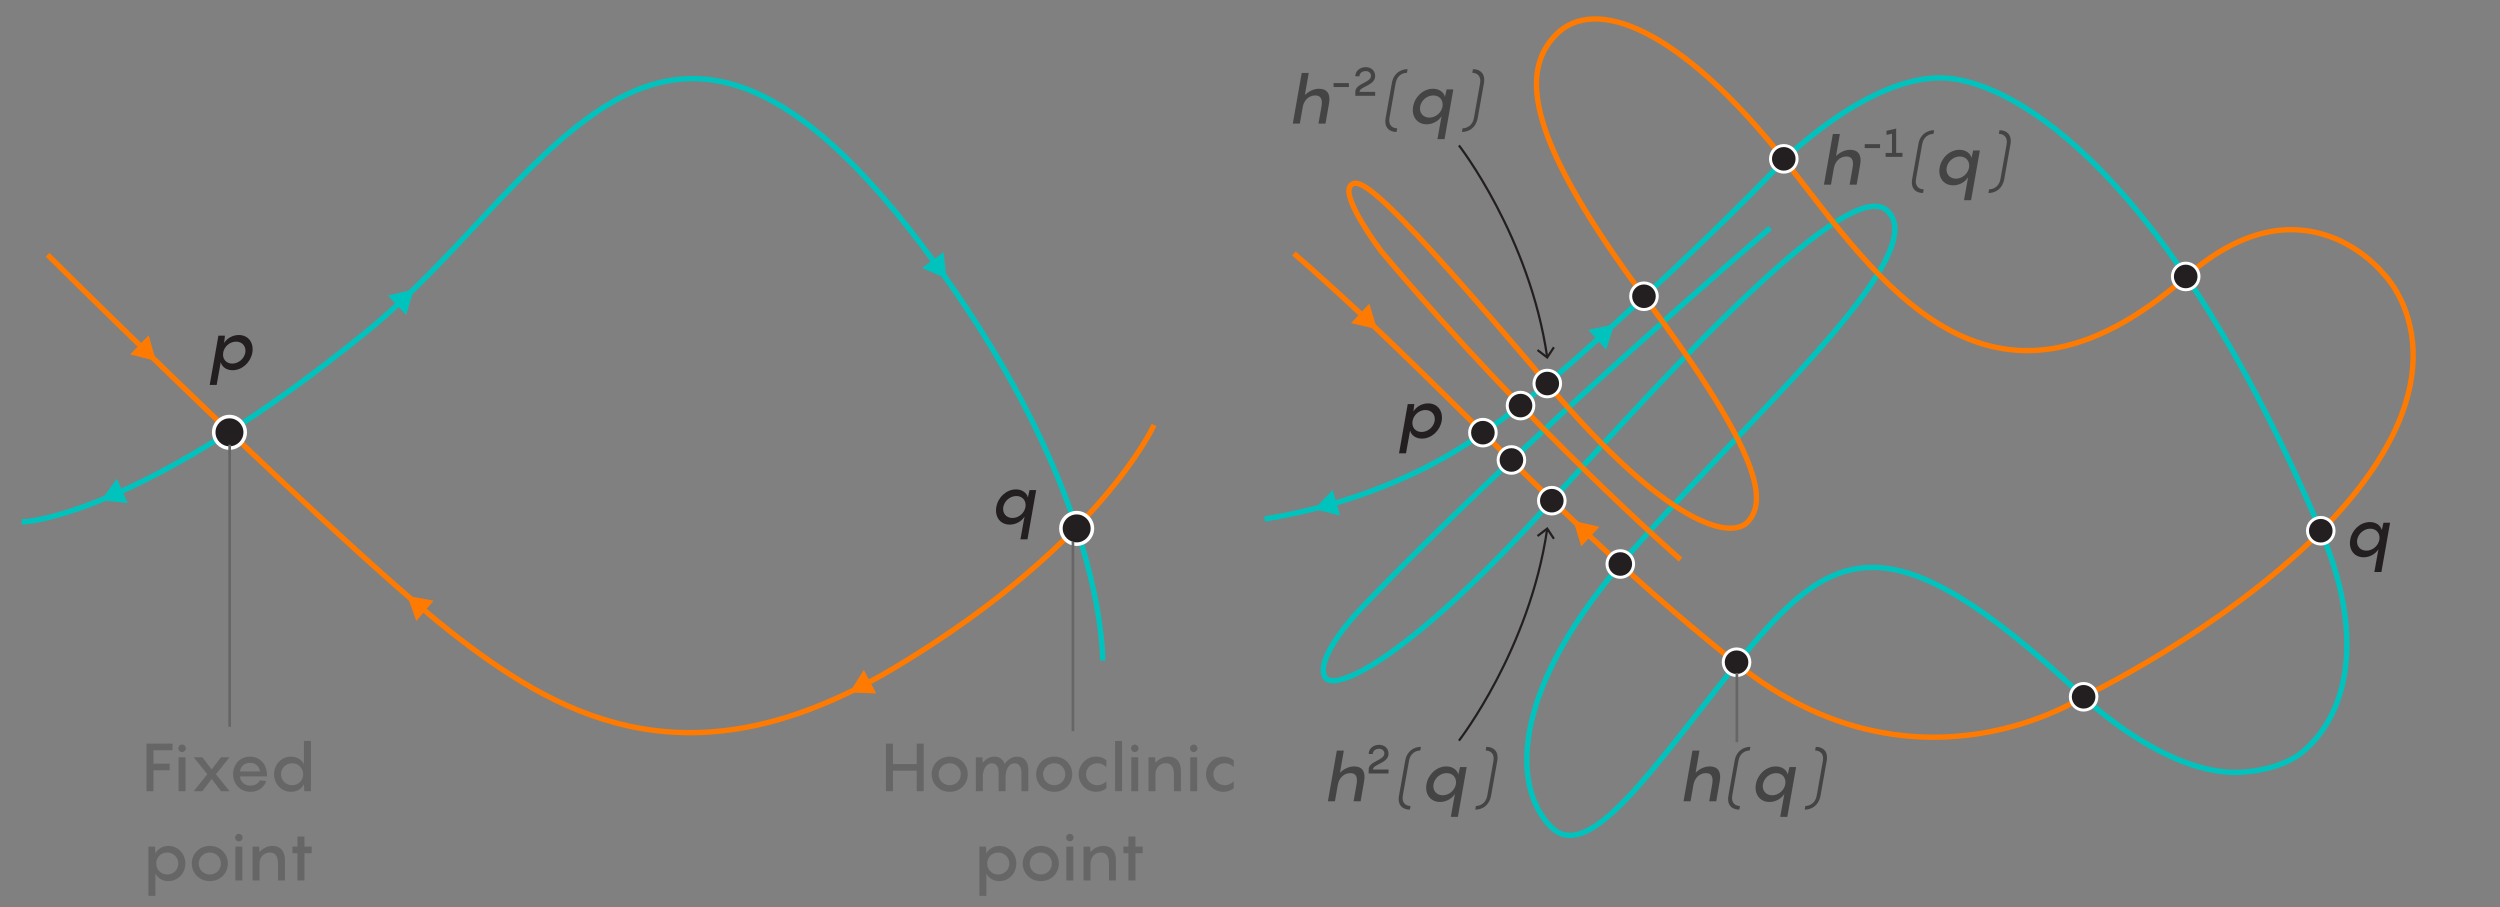<?xml version="1.0" encoding="utf-8"?>
<!-- Generator: Adobe Illustrator 26.0.2, SVG Export Plug-In . SVG Version: 6.00 Build 0)  -->
<svg version="1.1" xmlns="http://www.w3.org/2000/svg" xmlns:xlink="http://www.w3.org/1999/xlink" x="0px" y="0px" width="560px"
	 height="203.229px" viewBox="0 0 560 203.229" style="enable-background:new 0 0 560 203.229;" xml:space="preserve">
<rect x="0" y="0" width="560" height="203.229" fill="#808080" stroke="none"/>
<style type="text/css">
	.st0{fill:#FFFFFF;}
	.st1{fill:#231F20;}
	.st2{fill:#552BFF;}
	.st3{fill:#00C3BE;}
	.st4{fill:none;stroke:#231F20;stroke-miterlimit:10;}
	.st5{fill:none;stroke:#00C3BE;stroke-width:1.5;stroke-miterlimit:10;}
	.st6{fill:none;stroke:#363636;stroke-width:2;stroke-miterlimit:10;}
	.st7{fill:#363636;}
	.st8{fill:#363636;stroke:#363636;stroke-miterlimit:10;}
	.st9{fill:#231F20;stroke:#FFFFFF;stroke-miterlimit:10;}
	.st10{fill:none;}
	.st11{fill:none;stroke:#363636;stroke-miterlimit:10;}
	.st12{fill:#00C3BE;stroke:#FFFFFF;stroke-miterlimit:10;}
	.st13{fill:#552BFF;stroke:#FFFFFF;stroke-miterlimit:10;}
	.st14{fill:none;stroke:#FF6259;stroke-width:2;stroke-miterlimit:10;}
	.st15{fill:none;stroke:#00C3BE;stroke-width:1.2;stroke-miterlimit:10;}
	.st16{fill:none;stroke:#552BFF;stroke-width:1.2;stroke-miterlimit:10;}
	.st17{opacity:0.49;}
	.st18{fill:#707C47;}
	.st19{opacity:0.81;fill:#B4B777;}
	.st20{fill:#606C3C;}
	.st21{opacity:0.65;fill:#B4B777;}
	.st22{opacity:0.65;fill:#777B54;}
	.st23{fill:#F7C957;}
	.st24{opacity:0.81;fill:#777B54;}
	.st25{opacity:0.81;fill:#F7C957;}
	.st26{opacity:0.65;fill:#F7C957;}
	.st27{opacity:0.2;fill:url(#SVGID_1_);}
	.st28{opacity:0.2;fill:url(#SVGID_00000164500823010132154060000016692587971000090773_);}
	.st29{opacity:0.2;fill:url(#SVGID_00000168829432761306462500000014004679480028900507_);}
	.st30{opacity:0.2;fill:url(#SVGID_00000109016709200360349210000001508845807744282012_);}
	.st31{fill:none;stroke:#00C3BE;stroke-width:1.295;stroke-miterlimit:10;}
	.st32{fill:#00C3BE;stroke:#FFFFFF;stroke-width:0.7;stroke-miterlimit:10;}
	.st33{fill:none;stroke:#FFFFFF;stroke-width:0.7;stroke-miterlimit:10;}
	.st34{fill:none;stroke:#00A89F;stroke-width:1.5;stroke-miterlimit:10;}
	.st35{fill:#00A89F;}
	.st36{fill:none;stroke:#FF7A00;stroke-width:1.5;stroke-miterlimit:10;}
	.st37{fill:#FF7A00;}
	.st38{fill:#231F20;stroke:#FFFFFF;stroke-width:0.796;stroke-miterlimit:10;}
	.st39{fill:none;stroke:#666666;stroke-width:0.6;stroke-miterlimit:10;}
	.st40{fill:none;stroke:#FF7A00;stroke-width:1.2;stroke-miterlimit:10;}
	.st41{fill:none;stroke:#FF7A00;stroke-width:1.2;stroke-linecap:square;stroke-miterlimit:10;}
	.st42{fill:#231F20;stroke:#FFFFFF;stroke-width:0.672;stroke-miterlimit:10;}
	.st43{fill:#FF6259;}
	.st44{opacity:0.81;}
	.st45{opacity:0.81;fill:#BAA13A;}
	.st46{fill:#848253;}
	.st47{fill:none;stroke:#231F20;stroke-width:0.5;stroke-miterlimit:10;}
	.st48{opacity:0.81;fill:#726E41;}
	.st49{fill:#969265;}
	.st50{fill:#726E41;}
	.st51{fill:#BAA13A;}
	.st52{fill:#552BFF;stroke:#FFFFFF;stroke-width:0.7;stroke-miterlimit:10;}
	.st53{fill:#BF048B;stroke:#FFFFFF;stroke-width:0.7;stroke-miterlimit:10;}
	.st54{fill:#38681C;stroke:#FFFFFF;stroke-width:0.7;stroke-miterlimit:10;}
	.st55{fill:none;stroke:#BF048B;stroke-width:1.2;stroke-miterlimit:10;}
	.st56{fill:#BF048B;}
	.st57{fill:none;stroke:#38681C;stroke-width:1.2;stroke-miterlimit:10;}
	.st58{fill:#38681C;}
	.st59{fill:none;stroke:#231F20;stroke-width:0.6;stroke-miterlimit:10;}
	.st60{fill:#666666;}
</style>
<g id="STYLES_and_NOTES">
</g>
<g id="Infog">
</g>
<g id="Layer_1">
	<path class="st15" d="M298.511,112.852c-5.861,1.688-11.056,2.72-15.229,3.405"/>
	<g>
		<g>
			<path class="st15" d="M358.424,75.524c-16.778,15.129-28.218,23.959-40.685,29.989
				c-6.839,3.308-13.366,5.651-19.227,7.339"/>
			<g>
				<polygon class="st3" points="355.77,73.888 361.621,72.64 359.777,78.332 				"/>
			</g>
			<g>
				<polygon class="st3" points="298.525,109.735 294.374,114.043 300.18,115.485 				"/>
			</g>
		</g>
	</g>
	<path class="st15" d="M396.513,51.079c0,0-57.53,49.216-92.649,86.301c0,0-9.774,10.469-6.919,14.529
		c2.632,2.923,19.096-4.713,50.85-39.975c28.599-31.758,66.297-72.258,74.822-64.846
		c11.473,9.976-33.637,48.577-60.024,79.81c-24.442,28.931-23.764,49.727-15.131,58.361
		c8.579,8.579,23.342-14.049,41.568-36.58c21.116-26.104,33.763-33.773,77.15,6.983
		c5.487,5.154,19.292,16.295,32.755,17.292c4.78,0.354,12.432-0.866,16.793-4.489
		c10.808-8.979,13.709-26.907,4.323-49.05c-34.259-80.821-68.597-100.927-84.133-101.924
		c-16.772-1.076-36.081,18.124-36.081,18.124s-10.974,11.805-31.425,30.76
		c-3.543,3.284-6.859,6.326-9.989,9.148"/>
	<g>
		<g>
			<path class="st40" d="M194.117,153.107c2.21-1.167,4.46-2.438,6.751-3.818
				c45.669-27.49,57.64-54.093,57.64-54.093"/>
			<g>
				<polygon class="st37" points="196.288,155.343 190.309,155.118 193.493,150.052 				"/>
			</g>
		</g>
	</g>
	<g>
		<g>
			<path class="st41" d="M94.523,136.26c2.23,1.892,4.291,3.589,6.139,5.048
				c24.005,18.951,51.61,33.903,93.454,11.799"/>
			<g>
				<polygon class="st37" points="93.255,139.108 91.239,133.475 97.126,134.544 				"/>
			</g>
		</g>
	</g>
	<path class="st41" d="M31.85,77.857c18.737,18.217,45.661,43.975,62.672,58.403"/>
	<g>
		<g>
			<path class="st40" d="M10.654,57.064c0,0,8.809,8.748,21.196,20.792"/>
			<g>
				<polygon class="st37" points="29.137,79.391 34.937,80.858 33.308,75.101 				"/>
			</g>
		</g>
	</g>
	<path class="st15" d="M209.472,58.946c38.54,52.717,37.509,89.028,37.509,89.028"/>
	<g>
		<g>
			<path class="st15" d="M89.57,67.773c36.758-34.282,61.101-85.886,116.175-13.812
				c1.282,1.677,2.523,3.339,3.727,4.985"/>
			<g>
				<polygon class="st3" points="206.54,60.005 212.013,62.422 211.371,56.473 				"/>
			</g>
		</g>
	</g>
	<g>
		<g>
			<path class="st15" d="M26.597,110.315c12.759-5.688,31.195-16.27,55.443-35.959
				c2.574-2.09,5.079-4.298,7.53-6.584"/>
			<g>
				<polygon class="st3" points="28.615,112.691 22.665,112.068 26.179,107.226 				"/>
			</g>
			<g>
				<polygon class="st3" points="90.97,70.558 92.719,64.836 86.889,66.182 				"/>
			</g>
		</g>
	</g>
	<path class="st15" d="M4.89,116.922c0,0,7.169-0.126,21.707-6.607"/>
	<g>
		<g>
			<path class="st40" d="M305.324,70.797c-5.022-4.715-10.154-9.388-15.484-14.017"/>
			<g>
				<polygon class="st37" points="306.734,68.017 308.464,73.744 302.638,72.379 				"/>
			</g>
		</g>
	</g>
	<path class="st40" d="M355.592,119.601c-17.746-16.638-33.386-32.955-50.268-48.804"/>
	<g>
		<g>
			<path class="st40" d="M375.562,137.541c-7.027-6.016-13.633-11.998-19.97-17.939"/>
			<g>
				<polygon class="st37" points="358.277,118.017 352.451,116.656 354.185,122.383 				"/>
			</g>
		</g>
	</g>
	<path class="st40" d="M376.45,125.346c0,0-33.197-28.853-67.099-69.119c0,0-8.856-11.762-6.919-14.529
		c1.851-2.644,7.472,0.969,44.418,44.556c27.025,31.884,40.848,34.511,44.539,30.748
		c4.466-4.554,3.615-14.696-22.676-49.982c-26.291-35.285-28.698-50.729-20.064-59.362
		c8.579-8.579,27.487-1.672,51.337,28.505c20.341,25.738,45.093,65.036,89.805,25.738
		c26.291-23.108,44.003-0.692,44.003-0.692s22.303,21.333-14.114,57.979
		c-22.001,22.14-53.135,36.946-53.135,36.946s-37.361,24.492-77.351-7.334
		c-4.731-3.765-9.262-7.518-13.631-11.258"/>
	<circle class="st38" cx="241.173" cy="118.361" r="3.528"/>
	<circle class="st42" cx="332.17" cy="96.917" r="2.979"/>
	<circle class="st42" cx="340.597" cy="90.849" r="2.979"/>
	<circle class="st42" cx="346.593" cy="85.909" r="2.979"/>
	<circle class="st42" cx="368.247" cy="66.362" r="2.979"/>
	<circle class="st42" cx="399.568" cy="35.581" r="2.979"/>
	<circle class="st42" cx="489.6" cy="61.925" r="2.979"/>
	<circle class="st42" cx="466.73" cy="156.083" r="2.979"/>
	<circle class="st42" cx="519.852" cy="118.883" r="2.979"/>
	<circle class="st42" cx="362.947" cy="126.338" r="2.979"/>
	<circle class="st42" cx="388.989" cy="148.339" r="2.979"/>
	<circle class="st42" cx="347.604" cy="112.153" r="2.979"/>
	<circle class="st42" cx="338.557" cy="103.034" r="2.979"/>
	<circle class="st38" cx="51.4" cy="96.839" r="3.528"/>
	<line class="st39" x1="51.442" y1="99.623" x2="51.442" y2="162.812"/>
	<line class="st39" x1="240.341" y1="121.343" x2="240.341" y2="163.77"/>
	<line class="st39" x1="389.063" y1="150.745" x2="389.063" y2="166.25"/>
</g>
<g id="Text">
	<g>
		<path class="st60" d="M34.376,168.057v3h3.63v1.485h-3.63v4.68h-1.561v-10.649h5.835v1.484H34.376z"/>
		<path class="st60" d="M39.94,167.623c0-0.465,0.375-0.84,0.84-0.84s0.84,0.375,0.84,0.84
			s-0.375,0.84-0.84,0.84S39.94,168.088,39.94,167.623z M41.559,177.222H40v-7.59h1.56V177.222
			z"/>
		<path class="st60" d="M46.435,173.427l-3.045-3.795h1.935l2.085,2.73l2.085-2.73h1.92l-3.045,3.795
			l3.045,3.795h-1.92l-2.085-2.729l-2.085,2.729h-1.935L46.435,173.427z"/>
		<path class="st60" d="M59.799,173.908h-6.029c0.045,1.17,0.915,2.069,2.37,2.069
			c1.095,0,1.784-0.6,2.1-1.185l1.365,0.149c-0.256,1.051-1.44,2.431-3.48,2.431
			c-2.31,0-3.915-1.726-3.915-3.99c0-2.115,1.516-3.899,3.795-3.899
			c2.34,0,3.795,1.874,3.795,4.034V173.908z M53.77,172.812h4.454
			c-0.06-1.02-0.899-1.935-2.22-1.935C54.73,170.878,53.83,171.748,53.77,172.812z"/>
		<path class="st60" d="M65.2,169.483c1.364,0,2.444,0.75,2.88,1.71v-5.221h1.574v11.25h-1.484l-0.09-1.575
			c-0.436,0.976-1.516,1.726-2.88,1.726c-2.175,0-3.811-1.771-3.811-3.945
			S63.025,169.483,65.2,169.483z M65.455,175.887c1.41,0,2.46-1.11,2.46-2.46
			s-1.05-2.46-2.46-2.46c-1.44,0-2.505,1.11-2.505,2.46S64.014,175.887,65.455,175.887z"/>
		<path class="st60" d="M33.25,189.633h1.471l0.09,1.561c0.449-0.96,1.529-1.71,2.895-1.71
			c2.175,0,3.81,1.77,3.81,3.944s-1.635,3.945-3.81,3.945c-1.365,0-2.445-0.75-2.895-1.726v5.025
			H33.25V189.633z M37.45,195.887c1.425,0,2.49-1.11,2.49-2.46s-1.065-2.46-2.49-2.46
			s-2.46,1.11-2.46,2.46S36.025,195.887,37.45,195.887z"/>
		<path class="st60" d="M42.955,193.427c0-2.175,1.71-3.944,4.065-3.944c2.324,0,4.02,1.77,4.02,3.944
			s-1.695,3.945-4.02,3.945C44.665,197.373,42.955,195.602,42.955,193.427z M49.48,193.427
			c0-1.35-1.05-2.46-2.46-2.46c-1.44,0-2.505,1.11-2.505,2.46s1.064,2.46,2.505,2.46
			C48.43,195.887,49.48,194.777,49.48,193.427z"/>
		<path class="st60" d="M52.661,187.623c0-0.465,0.375-0.84,0.84-0.84s0.84,0.375,0.84,0.84
			s-0.375,0.84-0.84,0.84S52.661,188.088,52.661,187.623z M54.28,197.222h-1.56v-7.59h1.56
			V197.222z"/>
		<path class="st60" d="M63.835,192.767v4.455h-1.56v-3.765c0-1.83-0.735-2.49-1.83-2.49
			c-1.485,0-2.234,1.17-2.31,2.295v3.96H56.575v-7.59h1.471l0.074,1.215
			c0.721-0.765,1.695-1.364,2.925-1.364C62.83,189.483,63.835,190.653,63.835,192.767z"/>
		<path class="st60" d="M69.82,191.118H68.2v6.104h-1.574v-6.104h-1.125v-1.485h1.125v-2.25h1.574v2.25h1.62
			V191.118z"/>
	</g>
	<g>
		<path class="st1" d="M48.92,75.191h1.471l-0.195,1.65c0.63-1.05,1.92-1.8,3.285-1.8
			c2.175,0,3.42,1.77,3.045,3.944c-0.391,2.175-2.266,3.945-4.44,3.945
			c-1.365,0-2.385-0.75-2.64-1.801l-0.915,5.101h-1.56L48.92,75.191z M52.009,81.446
			c1.44,0,2.7-1.11,2.94-2.46c0.225-1.35-0.63-2.46-2.07-2.46
			c-1.41,0-2.654,1.11-2.88,2.46C49.759,80.336,50.6,81.446,52.009,81.446z"/>
	</g>
	<g>
		<path class="st1" d="M315.332,90.507h1.471l-0.195,1.65c0.63-1.05,1.92-1.8,3.285-1.8
			c2.175,0,3.42,1.77,3.045,3.944c-0.391,2.175-2.266,3.945-4.44,3.945
			c-1.365,0-2.385-0.75-2.64-1.801l-0.915,5.101h-1.56L315.332,90.507z M318.421,96.761
			c1.44,0,2.7-1.11,2.94-2.46c0.225-1.35-0.63-2.46-2.07-2.46
			c-1.41,0-2.654,1.11-2.88,2.46C316.171,95.651,317.012,96.761,318.421,96.761z"/>
	</g>
	<g>
		<path class="st1" d="M228.577,120.815l0.915-5.101c-0.63,1.051-1.936,1.801-3.3,1.801
			c-2.175,0-3.405-1.771-3.015-3.945c0.374-2.175,2.234-3.944,4.409-3.944
			c1.365,0,2.4,0.75,2.655,1.8l0.375-1.65h1.484l-1.949,11.04H228.577z M227.662,111.11
			c-1.425,0-2.685,1.11-2.925,2.46s0.63,2.46,2.055,2.46s2.67-1.11,2.91-2.46
			C229.926,112.22,229.087,111.11,227.662,111.11z"/>
	</g>
	<g>
		<path class="st1" d="M531.854,128.132l0.915-5.101c-0.63,1.051-1.936,1.801-3.3,1.801
			c-2.175,0-3.405-1.771-3.015-3.945c0.374-2.175,2.234-3.944,4.409-3.944
			c1.365,0,2.4,0.75,2.655,1.8l0.375-1.65h1.484l-1.949,11.04H531.854z M530.939,118.426
			c-1.425,0-2.685,1.11-2.925,2.46s0.63,2.46,2.055,2.46s2.67-1.11,2.91-2.46
			C533.204,119.537,532.364,118.426,530.939,118.426z"/>
	</g>
	<g>
		<path class="st60" d="M206.909,166.573v10.649h-1.574v-4.59h-5.311v4.59h-1.574v-10.649h1.574v4.574
			h5.311v-4.574H206.909z"/>
		<path class="st60" d="M208.694,173.427c0-2.175,1.71-3.944,4.065-3.944c2.324,0,4.02,1.77,4.02,3.944
			s-1.695,3.945-4.02,3.945C210.404,177.373,208.694,175.602,208.694,173.427z M215.219,173.427
			c0-1.35-1.05-2.46-2.46-2.46c-1.44,0-2.505,1.11-2.505,2.46s1.064,2.46,2.505,2.46
			C214.17,175.887,215.219,174.777,215.219,173.427z"/>
		<path class="st60" d="M230.354,172.468v4.755h-1.56v-4.229c0-1.215-0.54-2.025-1.516-2.025
			c-1.199,0-1.949,1.23-2.024,2.82v3.435h-1.56v-4.229c0-1.215-0.525-2.025-1.516-2.025
			c-1.2,0-1.949,1.23-2.024,2.82v3.435h-1.561v-7.59h1.471l0.074,1.186
			c0.66-0.766,1.53-1.335,2.625-1.335c1.141,0,1.905,0.614,2.266,1.59
			c0.689-0.886,1.619-1.59,2.834-1.59C229.484,169.483,230.354,170.713,230.354,172.468z"/>
		<path class="st60" d="M232.094,173.427c0-2.175,1.71-3.944,4.065-3.944c2.324,0,4.02,1.77,4.02,3.944
			s-1.695,3.945-4.02,3.945C233.804,177.373,232.094,175.602,232.094,173.427z M238.62,173.427
			c0-1.35-1.05-2.46-2.46-2.46c-1.44,0-2.505,1.11-2.505,2.46s1.064,2.46,2.505,2.46
			C237.57,175.887,238.62,174.777,238.62,173.427z"/>
		<path class="st60" d="M245.774,170.968c-1.29,0-2.505,1.021-2.505,2.46c0,1.44,1.215,2.46,2.505,2.46
			c0.78,0,1.455-0.285,2.055-0.87v1.515c-0.54,0.511-1.32,0.841-2.295,0.841
			c-2.234,0-3.915-1.801-3.915-3.945c0-2.13,1.681-3.944,3.915-3.944
			c0.975,0,1.755,0.329,2.295,0.84v1.5C247.229,171.238,246.554,170.968,245.774,170.968z"/>
		<path class="st60" d="M251.339,177.222h-1.561v-11.25h1.561V177.222z"/>
		<path class="st60" d="M253.349,167.623c0-0.465,0.375-0.84,0.84-0.84s0.84,0.375,0.84,0.84
			s-0.375,0.84-0.84,0.84S253.349,168.088,253.349,167.623z M254.968,177.222h-1.56v-7.59h1.56
			V177.222z"/>
		<path class="st60" d="M264.523,172.767v4.455h-1.56v-3.765c0-1.83-0.735-2.49-1.83-2.49
			c-1.485,0-2.234,1.17-2.31,2.295v3.96h-1.561v-7.59h1.471l0.074,1.215
			c0.721-0.765,1.695-1.364,2.925-1.364C263.518,169.483,264.523,170.653,264.523,172.767z"/>
		<path class="st60" d="M266.549,167.623c0-0.465,0.375-0.84,0.84-0.84s0.84,0.375,0.84,0.84
			s-0.375,0.84-0.84,0.84S266.549,168.088,266.549,167.623z M268.169,177.222h-1.56v-7.59h1.56
			V177.222z"/>
		<path class="st60" d="M274.304,170.968c-1.29,0-2.505,1.021-2.505,2.46c0,1.44,1.215,2.46,2.505,2.46
			c0.78,0,1.455-0.285,2.055-0.87v1.515c-0.54,0.511-1.319,0.841-2.295,0.841
			c-2.234,0-3.915-1.801-3.915-3.945c0-2.13,1.681-3.944,3.915-3.944
			c0.976,0,1.755,0.329,2.295,0.84v1.5C275.759,171.238,275.085,170.968,274.304,170.968z"/>
		<path class="st60" d="M219.389,189.633h1.471l0.09,1.561c0.449-0.96,1.529-1.71,2.895-1.71
			c2.175,0,3.81,1.77,3.81,3.944s-1.635,3.945-3.81,3.945c-1.365,0-2.445-0.75-2.895-1.726v5.025
			h-1.561V189.633z M223.589,195.887c1.425,0,2.49-1.11,2.49-2.46s-1.065-2.46-2.49-2.46
			s-2.46,1.11-2.46,2.46S222.165,195.887,223.589,195.887z"/>
		<path class="st60" d="M229.094,193.427c0-2.175,1.71-3.944,4.065-3.944c2.324,0,4.02,1.77,4.02,3.944
			s-1.695,3.945-4.02,3.945C230.804,197.373,229.094,195.602,229.094,193.427z M235.62,193.427
			c0-1.35-1.05-2.46-2.46-2.46c-1.44,0-2.505,1.11-2.505,2.46s1.064,2.46,2.505,2.46
			C234.57,195.887,235.62,194.777,235.62,193.427z"/>
		<path class="st60" d="M238.8,187.623c0-0.465,0.375-0.84,0.84-0.84s0.84,0.375,0.84,0.84
			s-0.375,0.84-0.84,0.84S238.8,188.088,238.8,187.623z M240.42,197.222h-1.56v-7.59h1.56
			V197.222z"/>
		<path class="st60" d="M249.974,192.767v4.455h-1.56v-3.765c0-1.83-0.735-2.49-1.83-2.49
			c-1.485,0-2.234,1.17-2.31,2.295v3.96h-1.561v-7.59h1.471l0.074,1.215
			c0.721-0.765,1.695-1.364,2.925-1.364C248.969,189.483,249.974,190.653,249.974,192.767z"/>
		<path class="st60" d="M255.96,191.118h-1.62v6.104h-1.574v-6.104h-1.125v-1.485h1.125v-2.25h1.574v2.25h1.62
			V191.118z"/>
	</g>
	<g class="st44">
		<path class="st7" d="M416.677,36.871l-0.787,4.495h-1.574l0.666-3.8
			c0.333-1.846-0.288-2.512-1.393-2.512c-1.574,0-2.573,1.301-2.771,2.497h-0.015l-0.666,3.814h-1.574
			l1.998-11.353h1.574l-0.862,4.92c0.862-0.787,1.938-1.378,3.178-1.378
			C416.254,33.555,417.071,34.736,416.677,36.871z"/>
		<path class="st7" d="M421.133,32.289v0.883h-3.432v-0.883H421.133z"/>
		<path class="st7" d="M426.156,34.25v0.882h-3.778v-0.882h1.426v-4.305l-1.23,0.276v-0.918l2.166-0.499
			v5.445H426.156z"/>
		<path class="st7" d="M433.098,29.987c-0.908,0-2.244,0.57-2.529,2.315l-1.389,7.799
			c-0.303,1.745,0.819,2.315,1.728,2.315l-0.143,0.819c-1.55,0-2.831-0.926-2.439-3.135l1.389-7.799
			c0.374-2.208,1.977-3.134,3.525-3.134L433.098,29.987z"/>
		<path class="st7" d="M439.932,44.847l0.924-5.146c-0.636,1.06-1.953,1.816-3.33,1.816
			c-2.195,0-3.436-1.786-3.043-3.98c0.379-2.195,2.256-3.981,4.451-3.981
			c1.377,0,2.422,0.757,2.679,1.816l0.378-1.665h1.499l-1.968,11.141H439.932z M439.009,35.054
			c-1.438,0-2.71,1.119-2.952,2.482c-0.242,1.361,0.637,2.482,2.074,2.482s2.694-1.121,2.937-2.482
			C441.296,36.174,440.448,35.054,439.009,35.054z"/>
		<path class="st7" d="M450.345,32.302l-1.389,7.799c-0.392,2.209-1.994,3.135-3.544,3.135l0.143-0.819
			c0.908,0,2.244-0.57,2.547-2.315l1.389-7.799c0.285-1.745-0.837-2.315-1.745-2.315l0.143-0.818
			C449.437,29.169,450.719,30.094,450.345,32.302z"/>
	</g>
	<g class="st44">
		<path class="st7" d="M297.7,23.195l-0.787,4.495h-1.574l0.666-3.8
			c0.333-1.846-0.288-2.512-1.393-2.512c-1.574,0-2.573,1.301-2.771,2.497h-0.015l-0.666,3.814h-1.574
			l1.998-11.353h1.574l-0.862,4.92c0.862-0.787,1.938-1.378,3.178-1.378
			C297.276,19.88,298.093,21.06,297.7,23.195z"/>
		<path class="st7" d="M302.156,18.613v0.883h-3.432V18.613H302.156z"/>
		<path class="st7" d="M304.541,20.574h3.493v0.882h-4.447v-0.882c0-1.898,3.511-2.032,3.511-3.574
			c0-0.623-0.472-1.078-1.176-1.078c-0.829,0-1.408,0.49-1.408,1.168h-0.927
			c0-1.141,0.989-2.05,2.344-2.05c1.194,0,2.104,0.784,2.104,1.987
			C308.034,19.201,304.541,19.343,304.541,20.574z"/>
		<path class="st7" d="M315.154,16.311c-0.908,0-2.244,0.57-2.529,2.315l-1.389,7.799
			c-0.303,1.745,0.819,2.315,1.728,2.315l-0.143,0.819c-1.55,0-2.831-0.926-2.439-3.135l1.389-7.799
			c0.374-2.208,1.977-3.134,3.525-3.134L315.154,16.311z"/>
		<path class="st7" d="M321.988,31.172l0.924-5.146c-0.636,1.06-1.953,1.816-3.33,1.816
			c-2.195,0-3.436-1.786-3.043-3.98c0.379-2.195,2.256-3.981,4.451-3.981
			c1.377,0,2.422,0.757,2.679,1.816l0.378-1.665h1.499l-1.968,11.141H321.988z M321.065,21.379
			c-1.438,0-2.71,1.119-2.952,2.482c-0.242,1.361,0.637,2.482,2.074,2.482s2.694-1.121,2.937-2.482
			C323.351,22.498,322.504,21.379,321.065,21.379z"/>
		<path class="st7" d="M332.401,18.627l-1.389,7.799c-0.392,2.209-1.994,3.135-3.544,3.135l0.143-0.819
			c0.908,0,2.244-0.57,2.547-2.315l1.389-7.799c0.285-1.745-0.837-2.315-1.745-2.315l0.143-0.818
			C331.493,15.493,332.775,16.419,332.401,18.627z"/>
	</g>
	<g class="st44">
		<path class="st7" d="M305.563,174.995l-0.787,4.495h-1.574l0.666-3.8
			c0.333-1.846-0.288-2.512-1.393-2.512c-1.574,0-2.573,1.301-2.771,2.497h-0.015l-0.666,3.814h-1.574
			l1.998-11.353h1.574l-0.862,4.92c0.862-0.787,1.938-1.378,3.178-1.378
			C305.139,171.679,305.957,172.86,305.563,174.995z"/>
		<path class="st7" d="M307.533,172.374h3.493v0.882h-4.447v-0.882c0-1.898,3.511-2.032,3.511-3.574
			c0-0.623-0.472-1.078-1.176-1.078c-0.829,0-1.408,0.49-1.408,1.168h-0.927
			c0-1.141,0.989-2.05,2.344-2.05c1.194,0,2.104,0.784,2.104,1.987
			C311.026,171.001,307.533,171.143,307.533,172.374z"/>
		<path class="st7" d="M318.145,168.111c-0.908,0-2.244,0.57-2.529,2.315l-1.389,7.799
			c-0.303,1.745,0.819,2.315,1.728,2.315l-0.143,0.819c-1.55,0-2.831-0.926-2.439-3.135l1.389-7.799
			c0.374-2.208,1.977-3.134,3.525-3.134L318.145,168.111z"/>
		<path class="st7" d="M324.98,182.971l0.924-5.146c-0.636,1.06-1.953,1.816-3.33,1.816
			c-2.195,0-3.436-1.786-3.043-3.98c0.379-2.195,2.256-3.981,4.451-3.981
			c1.377,0,2.422,0.757,2.679,1.816l0.378-1.665h1.499l-1.968,11.141H324.98z M324.057,173.178
			c-1.438,0-2.71,1.119-2.952,2.482c-0.242,1.361,0.637,2.482,2.074,2.482s2.694-1.121,2.937-2.482
			C326.343,174.298,325.496,173.178,324.057,173.178z"/>
		<path class="st7" d="M335.392,170.426l-1.389,7.799c-0.392,2.209-1.994,3.135-3.544,3.135l0.143-0.819
			c0.908,0,2.244-0.57,2.547-2.315l1.389-7.799c0.285-1.745-0.837-2.315-1.745-2.315l0.143-0.818
			C334.484,167.293,335.766,168.218,335.392,170.426z"/>
	</g>
	<g class="st44">
		<path class="st7" d="M385.223,174.995l-0.787,4.495h-1.574l0.666-3.8
			c0.333-1.846-0.288-2.512-1.393-2.512c-1.574,0-2.573,1.301-2.771,2.497h-0.015l-0.666,3.814h-1.574
			l1.998-11.353h1.574l-0.862,4.92c0.862-0.787,1.938-1.378,3.178-1.378
			C384.799,171.679,385.617,172.86,385.223,174.995z"/>
		<path class="st7" d="M391.937,168.111c-0.908,0-2.244,0.57-2.529,2.315l-1.389,7.799
			c-0.303,1.745,0.819,2.315,1.728,2.315l-0.143,0.819c-1.55,0-2.831-0.926-2.439-3.135l1.389-7.799
			c0.374-2.208,1.977-3.134,3.525-3.134L391.937,168.111z"/>
		<path class="st7" d="M398.771,182.971l0.924-5.146c-0.636,1.06-1.953,1.816-3.33,1.816
			c-2.195,0-3.436-1.786-3.043-3.98c0.379-2.195,2.256-3.981,4.451-3.981
			c1.377,0,2.422,0.757,2.679,1.816l0.378-1.665h1.499l-1.968,11.141H398.771z M397.848,173.178
			c-1.438,0-2.71,1.119-2.952,2.482c-0.242,1.361,0.637,2.482,2.074,2.482s2.694-1.121,2.937-2.482
			C400.134,174.298,399.287,173.178,397.848,173.178z"/>
		<path class="st7" d="M409.184,170.426l-1.389,7.799c-0.392,2.209-1.994,3.135-3.544,3.135l0.143-0.819
			c0.908,0,2.244-0.57,2.547-2.315l1.389-7.799c0.285-1.745-0.837-2.315-1.745-2.315l0.143-0.818
			C408.276,167.293,409.558,168.218,409.184,170.426z"/>
	</g>
	<g>
		<g>
			<path class="st47" d="M326.803,32.571c0,0,15.818,20.344,19.753,47.327"/>
			<g>
				<polygon class="st1" points="344.25,78.608 344.555,78.211 346.51,79.712 347.865,77.652 348.283,77.927 
					346.632,80.436 				"/>
			</g>
		</g>
	</g>
	<g>
		<g>
			<path class="st47" d="M326.803,165.908c0,0,15.818-20.344,19.753-47.327"/>
			<g>
				<polygon class="st1" points="348.283,120.552 347.865,120.828 346.511,118.768 344.555,120.269 
					344.251,119.872 346.633,118.044 				"/>
			</g>
		</g>
	</g>
</g>
</svg>
